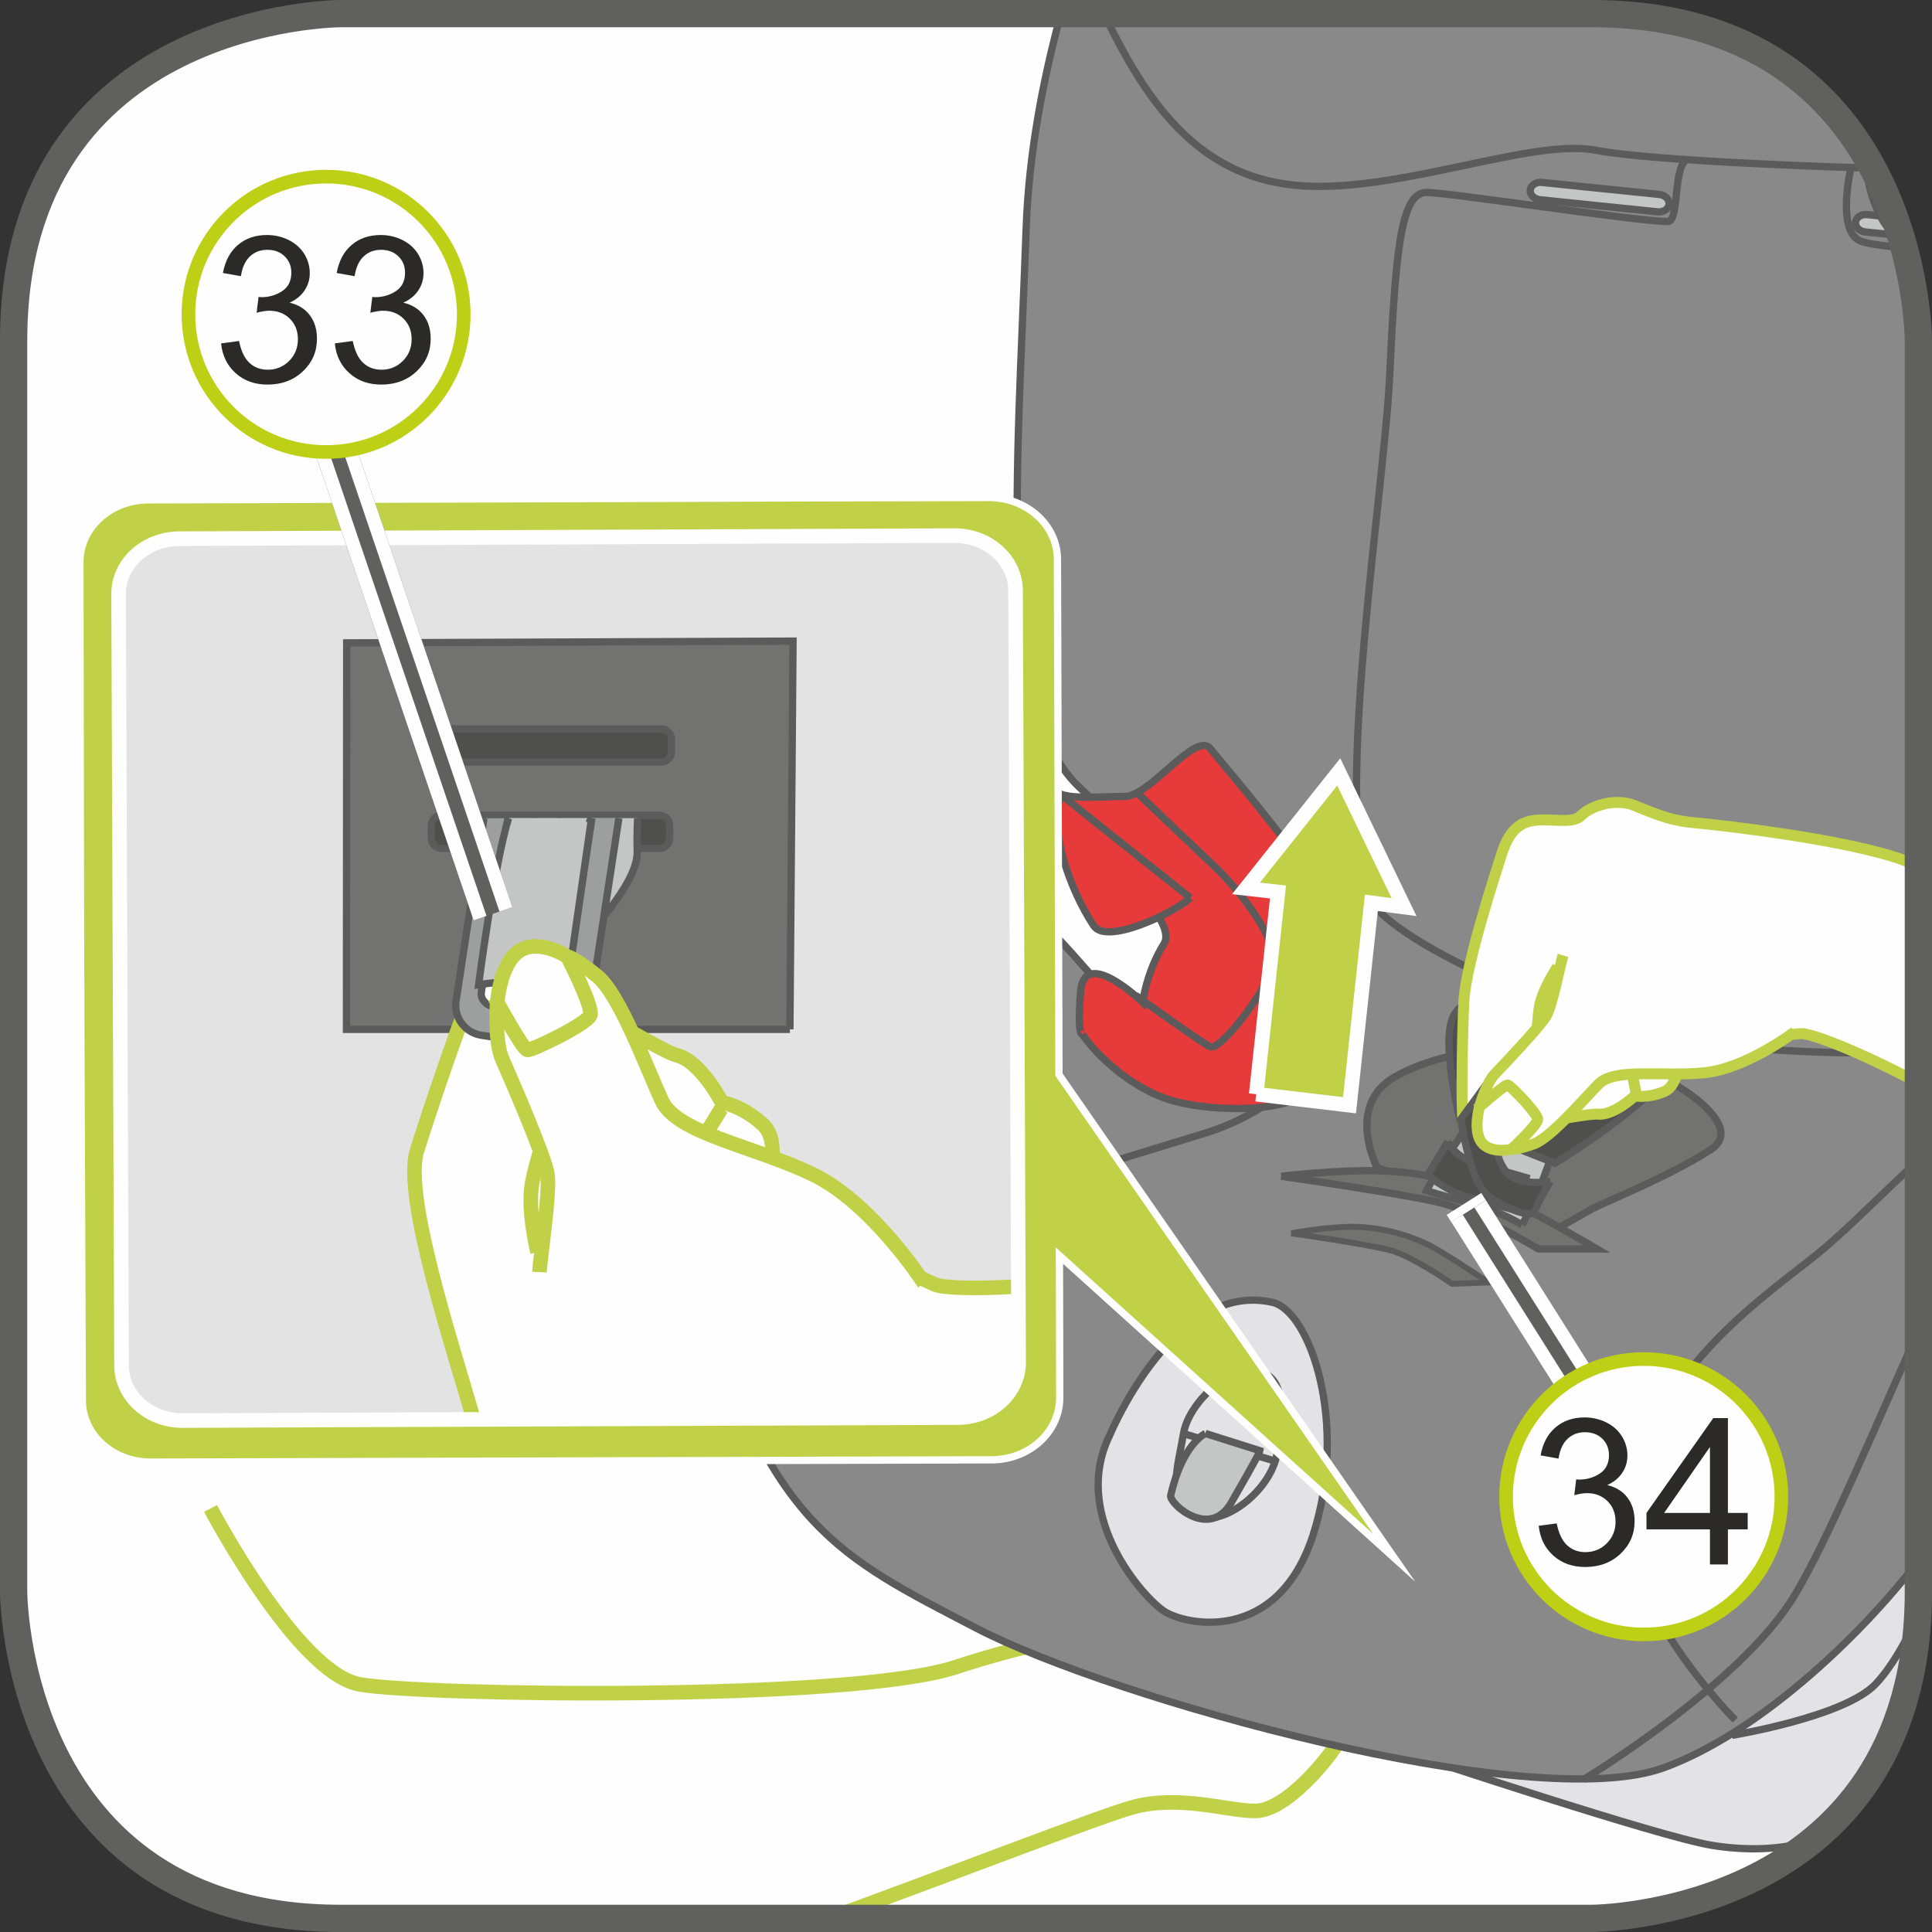 <?xml version="1.0" encoding="UTF-8"?>
<!DOCTYPE svg PUBLIC "-//W3C//DTD SVG 1.1//EN" "http://www.w3.org/Graphics/SVG/1.1/DTD/svg11.dtd">
<!-- Creator: CorelDRAW 2017 -->
<svg xmlns="http://www.w3.org/2000/svg" xml:space="preserve" width="25mm" height="25mm" version="1.1" style="shape-rendering:geometricPrecision; text-rendering:geometricPrecision; image-rendering:optimizeQuality; fill-rule:evenodd; clip-rule:evenodd"
viewBox="0 0 543.29 543.29"
 xmlns:xlink="http://www.w3.org/1999/xlink">
 <rect x="0" y="0" width="543.29" height="543.29" fill="#333333" stroke="none"/>
 <defs>
  <style type="text/css">
   <![CDATA[
    .str5 {stroke:#FEFEFE;stroke-width:4.1;stroke-miterlimit:10}
    .str4 {stroke:#FEFEFE;stroke-width:4.1;stroke-miterlimit:4}
    .str0 {stroke:#C0D147;stroke-width:4.1;stroke-miterlimit:10}
    .str6 {stroke:#C0D147;stroke-width:3.08;stroke-miterlimit:10}
    .str11 {stroke:#FEFEFE;stroke-width:11.5;stroke-miterlimit:4}
    .str3 {stroke:#FEFEFE;stroke-width:2.05;stroke-miterlimit:10}
    .str1 {stroke:#5B5B5B;stroke-width:2.05;stroke-miterlimit:10}
    .str2 {stroke:#5B5B5B;stroke-width:2.05;stroke-miterlimit:4}
    .str8 {stroke:#60605F;stroke-width:7.67;stroke-miterlimit:4}
    .str12 {stroke:#BED015;stroke-width:3.83;stroke-miterlimit:2.613}
    .str7 {stroke:#5B5B5B;stroke-width:1.66;stroke-miterlimit:10}
    .str9 {stroke:#60605F;stroke-width:11.5;stroke-linejoin:bevel;stroke-miterlimit:4}
    .str10 {stroke:#FEFEFE;stroke-width:3.82;stroke-linejoin:bevel;stroke-miterlimit:4}
    .fil1 {fill:none;fill-rule:nonzero}
    .fil0 {fill:#FEFEFE;fill-rule:nonzero}
    .fil8 {fill:#E3E3E3;fill-rule:nonzero}
    .fil6 {fill:#C4C5C5;fill-rule:nonzero}
    .fil10 {fill:#9D9E9E;fill-rule:nonzero}
    .fil3 {fill:#898989;fill-rule:nonzero}
    .fil5 {fill:#727271;fill-rule:nonzero}
    .fil9 {fill:#4F4F4E;fill-rule:nonzero}
    .fil11 {fill:#2B2A29;fill-rule:nonzero}
    .fil4 {fill:#E73A3A;fill-rule:nonzero}
    .fil2 {fill:#E3E3E7;fill-rule:nonzero}
    .fil7 {fill:#C0D147;fill-rule:nonzero}
   ]]>
  </style>
 </defs>
 <g id="Слой_x0020_1">
  <path class="fil0" d="M95.83 3.83c0,0 -92,0 -92,92l0 351.63c0,0 0,92 92,92l351.63 0c0,0 92,0 92,-92l0 -351.63c0,0 0,-92 -92,-92l-351.63 0z"/>
  <path class="fil0" d="M59.2 424.18c0,0 24.36,46.31 41.91,49.47 17.55,3.17 138,4.88 167.61,-4.83 37.14,-12.19 54.31,-9.54 59.5,-11.84 5.18,-2.28 5.53,-4.53 13.33,-7.22 7.79,-2.71 40.52,-7.9 46.51,-4.99 6,2.91 9.78,8.83 7.6,12.96 -2.19,4.12 -16.83,28.88 -21.22,34.89 -4.4,6.01 -13.98,16.55 -21.43,16.63 -7.46,0.08 -21.29,-4.61 -34.29,-1.1 -8.88,2.38 -52.68,19.39 -85.49,31.32l-137.4 0 0 0c-13.76,0 -25.47,-2.06 -35.42,-5.56l-1.21 -109.71z"/>
  <path class="fil1 str0" d="M59.2 424.18c0,0 24.36,46.31 41.91,49.47 17.55,3.17 138,4.88 167.61,-4.83 37.14,-12.19 54.31,-9.54 59.5,-11.84 5.18,-2.28 5.53,-4.53 13.33,-7.22 7.79,-2.71 40.52,-7.9 46.51,-4.99 6,2.91 9.78,8.83 7.6,12.96 -2.19,4.12 -16.83,28.88 -21.22,34.89 -4.4,6.01 -13.98,16.55 -21.43,16.63 -7.46,0.08 -21.29,-4.61 -34.29,-1.1 -8.88,2.38 -52.68,19.39 -85.49,31.32m95.04 -76.89c0,0 7.49,4.02 13.51,8.42 6,4.41 15.78,11.75 15.78,11.75m30.5 -37.97c0,0 -8.77,15.38 -12.82,20.64 -4.03,5.26 -5.47,9.37 -8.81,11.65 -3.33,2.27 -5.93,2.68 -5.93,2.68m8.19 -34.74c0,0 -9.89,15.01 -12.09,17.64 -2.22,2.64 -7.39,6.06 -8.11,7.92m-13.13 -8.05l12.14 -13.55"/>
  <path class="fil2" d="M398.31 493.76c0,0 67.85,22.62 82.94,25.13 9.04,1.51 19.58,1.51 28.55,-1.44 16.43,-13.44 29.67,-35.09 29.67,-69.98l0 0 0 -72.78 -141.16 119.06z"/>
  <path class="fil1 str1" d="M398.31 493.76c0,0 67.85,22.62 82.94,25.13 9.04,1.51 19.58,1.51 28.55,-1.44m29.67 -142.76l-141.16 119.06"/>
  <path class="fil3" d="M298.34 3.83c-5.14,18.93 -9.03,39.59 -9.77,60.18 -2.51,70.36 -8.38,135.7 15.08,157.49 23.46,21.79 37.7,36.02 35.19,46.91 -2.51,10.89 -5.87,25.13 -15.92,20.1 -10.05,-5.02 -18.43,-18.43 -29.32,-28.48 -10.89,-10.05 -60.31,-23.45 -77.91,-0.83 -17.59,22.62 -39.37,34.35 -19.27,102.2 20.1,67.86 39.37,76.24 77.91,96.34 38.53,20.11 156.65,52.78 193.51,39.37 26.13,-9.5 54.77,-36.25 71.63,-58.19l0 -343.09c0,0 0,-92 -92.01,-92l0 0 -149.12 0z"/>
  <path class="fil1 str2" d="M298.34 3.83c-5.14,18.93 -9.03,39.59 -9.77,60.18 -2.51,70.36 -8.38,135.7 15.08,157.49 23.46,21.79 37.7,36.02 35.19,46.91 -2.51,10.89 -5.87,25.13 -15.92,20.1 -10.05,-5.02 -18.43,-18.43 -29.32,-28.48 -10.89,-10.05 -60.31,-23.45 -77.91,-0.83 -17.59,22.62 -39.37,34.35 -19.27,102.2 20.1,67.86 39.37,76.24 77.91,96.34 38.53,20.11 156.65,52.78 193.51,39.37 26.13,-9.5 54.77,-36.25 71.63,-58.19m-102.63 -398.37l0.52 -36.72"/>
  <path class="fil3" d="M539.47 295.24c-15.17,1.66 -34.78,0.53 -52.36,-0.86 -31.84,-2.51 -82.94,-22.61 -98.85,-37.69 -15.91,-15.08 0.84,-115.6 2.51,-150.79 1.68,-35.18 3.13,-51.39 10.13,-51.78 4.72,-0.26 59.48,8.17 68.08,8.17 3.74,0 0.82,-18.88 7.17,-17.91 6.35,0.98 12.14,1.32 18.06,1.46 20.01,0.49 26.36,0.98 26.36,0.98 0,0 -4.31,17.94 2.48,20.91 1.83,0.8 6.46,1.43 12.41,1.91 4.01,14.78 4.02,26.18 4.02,26.18l0 199.41z"/>
  <path class="fil1 str2" d="M539.47 295.24c-15.17,1.66 -34.78,0.53 -52.36,-0.86 -31.84,-2.51 -82.94,-22.61 -98.85,-37.69 -15.91,-15.08 0.84,-115.6 2.51,-150.79 1.68,-35.18 3.13,-51.39 10.13,-51.78 4.72,-0.26 59.48,8.17 68.08,8.17 3.74,0 0.82,-18.88 7.17,-17.91 6.35,0.98 12.14,1.32 18.06,1.46 20.01,0.49 26.36,0.98 26.36,0.98 0,0 -4.31,17.94 2.48,20.91 1.83,0.8 6.46,1.43 12.41,1.91m-321.43 337.82c0,0 15.92,-43.56 36.02,-56.13 20.11,-12.57 64.51,-25.13 88.8,-32.67 24.29,-7.54 34.34,-25.13 34.34,-25.13m72.04 206.91c0,0 44.41,-26.8 59.49,-51.93 9.38,-15.65 22.99,-48.19 34.76,-74.36m0 -47.83c-9.8,8.8 -20.15,19.68 -28.9,26.68 -16.75,13.41 -51.93,36.86 -51.93,77.08 0,24.34 29.32,53.61 29.32,53.61m-0.9 4.29c0,0 31.69,-5.17 40.42,-14.47 4.26,-4.53 8.21,-11.36 11.8,-19.08"/>
  <path class="fil4" d="M304.37 290.84c3.99,5.99 14.48,15.98 26.46,18.97 11.97,2.99 28.95,2.48 34.94,-1.5 5.99,-3.99 17.46,-28.95 13.98,-42.43 -3.5,-13.47 -35.44,-50.41 -39.44,-55.4 -3.99,-5 -16.97,13.47 -23.96,13.47 -6.98,0 -20.46,1.5 -19.97,-2.99 0.5,-4.49 -0.5,-6.99 -0.5,-6.99 0,0 -4.5,9.48 0,13.48 4.49,3.99 36.43,29.95 31.44,37.94 -4.99,7.99 -5.98,16.47 -5.98,16.47 0,0 -16.48,-15.97 -17.48,-2.99 -0.99,12.98 0.51,11.98 0.51,11.98z"/>
  <path class="fil1 str2" d="M304.37 290.84c3.99,5.99 14.48,15.98 26.46,18.97 11.97,2.99 28.95,2.48 34.94,-1.5 5.99,-3.99 17.46,-28.95 13.98,-42.43 -3.5,-13.47 -35.44,-50.41 -39.44,-55.4 -3.99,-5 -16.97,13.47 -23.96,13.47 -6.98,0 -20.46,1.5 -19.97,-2.99 0.5,-4.49 -0.5,-6.99 -0.5,-6.99 0,0 -4.5,9.48 0,13.48 4.49,3.99 36.43,29.95 31.44,37.94 -4.99,7.99 -5.98,16.47 -5.98,16.47 0,0 -16.48,-15.97 -17.48,-2.99 -0.99,12.98 0.51,11.98 0.51,11.98m14.97 -10.98c0,0 17.97,12.99 20.96,14.47 3,1.5 17.97,-18.47 17.97,-24.45 0,-6 -7.99,-17.97 -16.97,-26.46 -8.98,-8.49 -20.96,-19.96 -20.96,-19.96"/>
  <path class="fil2" d="M357.77 366.21c10.77,2.45 21.47,34.44 11.49,65.39 -9.98,30.94 -35.95,25.45 -41.94,21.46 -5.99,-3.99 -25.39,-25.93 -15.97,-47.91 7.49,-17.47 24.46,-43.93 46.42,-38.93z"/>
  <path class="fil1 str1" d="M357.77 366.21c10.77,2.45 21.47,34.44 11.49,65.39 -9.98,30.94 -35.95,25.45 -41.94,21.46 -5.99,-3.99 -25.39,-25.93 -15.97,-47.91 7.49,-17.47 24.46,-43.93 46.42,-38.93"/>
  <path class="fil1 str2" d="M352.28 385.18c-6.24,-0.93 -17.97,8.98 -19.47,17.96 -1.5,8.99 -4.99,18.97 3,22.97 7.99,3.99 22.46,-7.49 23.46,-18.47 1,-10.99 3,-20.97 -6.99,-22.46m5.49 25.46l-24.95 -7.5"/>
  <path class="fil5" d="M387.23 328.29c0,0 -9,-17.47 4.98,-25.46 13.98,-7.98 35.45,-9.48 52.91,-7.48 17.46,1.99 48.41,19.97 35.93,27.95 -12.48,7.99 -29.45,14.47 -33.94,16.97 -4.49,2.5 -10.49,5.99 -10.49,5.99l-49.4 -17.96z"/>
  <path class="fil1 str1" d="M387.23 328.29c0,0 -9,-17.47 4.98,-25.46 13.98,-7.98 35.45,-9.48 52.91,-7.48 17.46,1.99 48.41,19.97 35.93,27.95 -12.48,7.99 -29.45,14.47 -33.94,16.97 -4.49,2.5 -10.49,5.99 -10.49,5.99l-49.4 -17.96"/>
  <path class="fil5" d="M360.27 330.78c0,0 16.48,-1.99 28.95,-1.5 12.47,0.5 26.46,3.99 36.44,8.98 9.98,4.99 23.45,12.97 23.45,12.97l-16.47 0c0,0 -17.46,-10.48 -27.45,-12.97 -9.98,-2.5 -44.92,-7.49 -44.92,-7.49z"/>
  <path class="fil1 str1" d="M360.27 330.78c0,0 16.48,-1.99 28.95,-1.5 12.47,0.5 26.46,3.99 36.44,8.98 9.98,4.99 23.45,12.97 23.45,12.97l-16.47 0c0,0 -17.46,-10.48 -27.45,-12.97 -9.98,-2.5 -44.92,-7.49 -44.92,-7.49"/>
  <path class="fil6" d="M469.35 57.44c-0.14,1.35 -1.6,2.3 -3.25,2.13l-33.04 -3.4c-1.65,-0.17 -2.88,-1.4 -2.74,-2.74 0.14,-1.36 1.6,-2.31 3.25,-2.14l33.03 3.39c1.66,0.18 2.89,1.4 2.75,2.75z"/>
  <path class="fil1 str2" d="M469.35 57.44c-0.14,1.35 -1.6,2.3 -3.25,2.13l-33.04 -3.4c-1.65,-0.17 -2.88,-1.4 -2.74,-2.74 0.14,-1.36 1.6,-2.31 3.25,-2.14l33.03 3.39c1.66,0.18 2.89,1.4 2.75,2.75"/>
  <path class="fil6" d="M534.47 66.25l-9.94 -1.02c-1.65,-0.17 -2.88,-1.4 -2.74,-2.74 0.14,-1.36 1.6,-2.31 3.25,-2.14l7.75 0.8c0.62,1.73 1.18,3.44 1.69,5.11z"/>
  <path class="fil1 str2" d="M534.47 66.25l-9.94 -1.02c-1.65,-0.17 -2.88,-1.4 -2.74,-2.74 0.14,-1.36 1.6,-2.31 3.25,-2.14l7.75 0.8"/>
  <path class="fil3" d="M310.5 3.83c0.22,0.52 0.45,1.04 0.69,1.54 12.57,25.97 27.65,45.23 55.29,46.91 27.65,1.67 64.5,-13.4 82.09,-10.05 17.59,3.35 76.24,5.02 76.24,5.02 0,0 1.01,14.31 10.24,20.98 -7.73,-27.1 -29.01,-64.4 -87.59,-64.4l0 0 -136.96 0z"/>
  <path class="fil1 str2" d="M310.5 3.83c0.22,0.52 0.45,1.04 0.69,1.54 12.57,25.97 27.65,45.23 55.29,46.91 27.65,1.67 64.5,-13.4 82.09,-10.05 17.59,3.35 76.24,5.02 76.24,5.02 0,0 1.01,14.31 10.24,20.98"/>
  <path class="fil6" d="M338.94 403.1c0,0 -6.49,3.04 -9.73,17.44 -0.5,2.21 10.95,12.57 17.03,2.02 8.08,-14.01 8.11,-14.6 8.11,-14.6l-15.41 -4.87z"/>
  <path class="fil1 str2" d="M338.94 403.1c0,0 -6.49,3.04 -9.73,17.44 -0.5,2.21 10.95,12.57 17.03,2.02 8.08,-14.01 8.11,-14.6 8.11,-14.6l-15.41 -4.87"/>
  <path class="fil4" d="M334.72 252.5c-4.93,4.37 -23.54,13.28 -27.17,7.81 -6.76,-10.19 -12.93,-27.72 -9.22,-36.85l36.39 29.04z"/>
  <path class="fil1 str2" d="M334.72 252.5c-4.93,4.37 -23.54,13.28 -27.17,7.81 -6.76,-10.19 -12.93,-27.72 -9.22,-36.85l36.39 29.04"/>
  <path class="fil7" d="M22.46 158.06l0.15 90.27 0.13 44.19 0.41 101.23c-0.03,9.66 8.62,17.44 19.23,17.41l236.44 -0.65c10.63,-0.01 19.2,-7.85 19.19,-17.5l-0.09 -39.92 94.14 84.98 -94.27 -135.87 -0.43 -144.89c-0.01,-9.62 -8.63,-17.4 -19.27,-17.42l-56.89 0.13 -39.4 0.14 -140.15 0.4c-10.6,0.05 -19.2,7.85 -19.17,17.5z"/>
  <path class="fil1 str3" d="M22.46 158.06l0.15 90.27 0.13 44.19 0.41 101.23c-0.03,9.66 8.62,17.44 19.23,17.41l236.44 -0.65c10.63,-0.01 19.2,-7.85 19.19,-17.5l-0.09 -39.92 94.14 84.98 -94.27 -135.87 -0.43 -144.89c-0.01,-9.62 -8.63,-17.4 -19.27,-17.42l-56.89 0.13 -39.4 0.14 -140.15 0.4c-10.6,0.05 -19.2,7.85 -19.17,17.5"/>
  <path class="fil8" d="M50.39 151.48c-9.45,0.06 -17.09,7.01 -17.04,15.57l0.83 216.96c0.05,8.58 7.72,15.5 17.22,15.46l218 -0.84c9.44,-0.04 17.11,-7.03 17.04,-15.61l-0.86 -216.94c-0.02,-8.59 -7.72,-15.48 -17.17,-15.46l-218.02 0.86z"/>
  <polygon class="fil5" points="222.13,289.47 97.42,289.47 97.49,180.78 223.01,180.28 "/>
  <polyline class="fil1 str2" points="222.13,289.47 97.42,289.47 97.49,180.78 223.01,180.28 222.13,289.47 "/>
  <path class="fil9" d="M188.31 235.64c0,1.61 -1.31,2.92 -2.92,2.92l-61.18 0c-1.62,0 -2.92,-1.31 -2.92,-2.92l0 -3.49c0,-1.61 1.3,-2.92 2.92,-2.92l61.18 0c1.61,0 2.92,1.31 2.92,2.92l0 3.49z"/>
  <path class="fil1 str1" d="M188.31 235.64c0,1.61 -1.31,2.92 -2.92,2.92l-61.18 0c-1.62,0 -2.92,-1.31 -2.92,-2.92l0 -3.49c0,-1.61 1.3,-2.92 2.92,-2.92l61.18 0c1.61,0 2.92,1.31 2.92,2.92l0 3.49"/>
  <path class="fil0" d="M286.36 361.77c-12.34,0.71 -20.86,0.42 -23.28,-0.51 -7.67,-2.94 -48.24,-26.59 -48.24,-26.59 0,0 5.57,-13.12 -0.38,-18.51 -5.95,-5.39 -11.46,-6.15 -11.46,-6.15 0,0 -5.91,-11.55 -12.64,-13.25 -6.72,-1.66 -51.17,-31.07 -54.93,-23.97 -3.75,7.08 -15.61,42.31 -18.24,51.07 -3.81,12.82 10.33,55.44 16,75.29l136.22 -0.53c9.44,-0.04 17.1,-7.03 17.04,-15.6l0 0 -0.08 -21.26z"/>
  <path class="fil1 str0" d="M286.36 361.77c-12.34,0.71 -20.86,0.42 -23.28,-0.51 -7.67,-2.94 -48.24,-26.59 -48.24,-26.59 0,0 5.57,-13.12 -0.38,-18.51 -5.95,-5.39 -11.46,-6.15 -11.46,-6.15 0,0 -5.91,-11.55 -12.64,-13.25 -6.72,-1.66 -51.17,-31.07 -54.93,-23.97 -3.75,7.08 -15.61,42.31 -18.24,51.07 -3.81,12.82 10.33,55.44 16,75.29m26.35 -100.14c0,0 -8.65,26.23 -9.95,33.95 -1.29,7.74 1.58,19.13 1.58,19.13m51.63 -40.33l-9.95 16.31"/>
  <path class="fil6" d="M163.61 264.52c0,0 15.86,-15.67 15.58,-25.11 -0.08,-2.82 -0.04,-5.96 0.1,-9.34l-36.06 0c-1.9,11.01 -4.55,21.47 -8.22,30.42 -1.59,3.92 20.33,-27 13.7,-9.88 -5.25,13.56 14.89,13.91 14.89,13.91z"/>
  <path class="fil1 str1" d="M163.61 264.52c0,0 15.86,-15.67 15.58,-25.11 -0.08,-2.82 -0.04,-5.96 0.1,-9.34m-36.06 0c-1.9,11.01 -4.55,21.47 -8.22,30.42 -1.59,3.92 20.33,-27 13.7,-9.88 -5.25,13.56 14.89,13.91 14.89,13.91"/>
  <path class="fil10" d="M153.75 285.39c-2.28,-0.36 -3.9,-2.2 -3.61,-4.1l7.83 -51.21 -6.68 0 -7.67 50.22c-0.28,1.91 -2.38,3.18 -4.66,2.83 -2.3,-0.35 -3.9,-2.18 -3.62,-4.1l7.48 -48.94 -6.72 0 -7.85 51.33c-0.72,4.65 2.48,9 7.14,9.71l20.22 3.1c4.65,0.7 8.99,-2.48 9.71,-7.14l8.71 -56.99 -7.58 0 -8.01 52.47c-0.31,1.93 -2.4,3.18 -4.69,2.84z"/>
  <path class="fil1 str2" d="M153.75 285.39c-2.28,-0.36 -3.9,-2.2 -3.61,-4.1l7.83 -51.21m8.49 0l-8.01 52.47c-0.31,1.93 -2.4,3.18 -4.69,2.84m-14.79 -2.27c-2.3,-0.35 -3.9,-2.18 -3.62,-4.1l7.48 -48.94m8.46 0l-7.67 50.22c-0.28,1.91 -2.38,3.18 -4.66,2.83m26.36 3.95l8.71 -56.99m-37.93 0l-7.85 51.33c-0.72,4.65 2.48,9 7.14,9.71l20.22 3.1c4.65,0.7 8.99,-2.48 9.71,-7.14"/>
  <path class="fil6" d="M166.27 230.55l-1.18 -0.47 -22.09 0c-4.08,13.43 -8.41,46.82 -8.41,46.82 0,0 10.1,-1.61 14.13,-0.33 4.02,1.28 10.41,3.68 10.41,3.68l7.15 -49.7z"/>
  <path class="fil1 str1" d="M166.27 230.55l-1.18 -0.47m-22.09 0c-4.08,13.43 -8.41,46.82 -8.41,46.82 0,0 10.1,-1.61 14.13,-0.33 4.02,1.28 10.41,3.68 10.41,3.68l7.15 -49.7"/>
  <path class="fil0" d="M259.89 360.91c0,0 -14.55,-22.62 -31.39,-30.7 -16.86,-8.1 -38.17,-11.44 -42.46,-20.82 -4.29,-9.41 -11.81,-29.7 -17.99,-34.8 -6.2,-5.11 -8.48,-5.59 -8.48,-5.59 0,0 -7.97,-5.21 -13.52,-1.6 -5.54,3.62 -6.25,14.76 -6.25,14.76 0,0 -0.77,10.73 1.42,15.64 2.18,4.91 11.78,27.04 12.69,32.19 0.89,5.14 -2.04,23.73 -2.21,27.73l108.19 3.18z"/>
  <path class="fil1 str0" d="M259.89 360.91c0,0 -14.55,-22.62 -31.39,-30.7 -16.86,-8.1 -38.17,-11.44 -42.46,-20.82 -4.29,-9.41 -11.81,-29.7 -17.99,-34.8 -6.2,-5.11 -8.48,-5.59 -8.48,-5.59 0,0 -7.97,-5.21 -13.52,-1.6 -5.54,3.62 -6.25,14.76 -6.25,14.76 0,0 -0.77,10.73 1.42,15.64 2.18,4.91 11.78,27.04 12.69,32.19 0.89,5.14 -2.04,23.73 -2.21,27.73m7.87 -88.72c0,0 7.33,14.18 6.42,16.53 -0.92,2.36 -16.35,9.94 -17.71,9.71 -1.35,-0.22 -9.18,-14.71 -9.18,-14.71"/>
  <path class="fil1 str4" d="M50.39 151.48c-9.45,0.06 -17.09,7.01 -17.04,15.57l0.83 216.96c0.05,8.58 7.72,15.5 17.22,15.46l218 -0.84c9.44,-0.04 17.11,-7.03 17.04,-15.61l-0.86 -216.94c-0.02,-8.59 -7.72,-15.48 -17.17,-15.46l-218.02 0.86"/>
  <polygon class="fil7" points="353.26,307.69 379.49,310.8 385.64,253.88 394.83,255.08 376.46,217.06 350.38,249.82 359.38,250.83 "/>
  <polyline class="fil1 str5" points="353.26,307.69 379.49,310.8 385.64,253.88 394.83,255.08 376.46,217.06 350.38,249.82 359.38,250.83 353.26,307.69 "/>
  <path class="fil6" d="M428.06 344.44c0,0 3.39,-6.55 4.8,-10.07 1.41,-3.53 5.28,-14.39 5.28,-14.39l-24.93 -4.57c0,0 -2.42,4.57 -6.27,9.37 -1.97,2.47 -5.75,10.07 -5.75,10.07 0,0 3.5,1.13 12.06,3.4 8.54,2.27 14.8,6.2 14.8,6.2z"/>
  <path class="fil1 str1" d="M428.06 344.44c0,0 3.39,-6.55 4.8,-10.07 1.41,-3.53 5.28,-14.39 5.28,-14.39l-24.93 -4.57c0,0 -2.42,4.57 -6.27,9.37 -1.97,2.47 -5.75,10.07 -5.75,10.07 0,0 3.5,1.13 12.06,3.4 8.54,2.27 14.8,6.2 14.8,6.2"/>
  <path class="fil9" d="M411.04 316.81c0,0 -6.65,-25.28 -1.84,-31.91 4.83,-6.62 20.23,-13.59 34.24,-11.8 17.14,2.2 31.41,20.55 24.17,30.24 -7.24,9.67 -30.33,23.77 -30.33,23.77l-26.24 -10.3z"/>
  <path class="fil1 str1" d="M411.04 316.81c0,0 -6.65,-25.28 -1.84,-31.91 4.83,-6.62 20.23,-13.59 34.24,-11.8 17.14,2.2 31.41,20.55 24.17,30.24 -7.24,9.67 -30.33,23.77 -30.33,23.77l-26.24 -10.3"/>
  <path class="fil9" d="M407.15 321.04c0,0 1.76,3.74 5.93,5.27 4.18,1.54 16.05,4.84 16.05,4.84l-2.41 9.23c0,0 -14.45,-3.4 -18.03,-5.28 -4.62,-2.41 -7.25,-4.61 -7.25,-4.61l5.71 -9.45z"/>
  <path class="fil1 str1" d="M407.15 321.04c0,0 1.76,3.74 5.93,5.27 4.18,1.54 16.05,4.84 16.05,4.84l-2.41 9.23c0,0 -14.45,-3.4 -18.03,-5.28 -4.62,-2.41 -7.25,-4.61 -7.25,-4.61l5.71 -9.45"/>
  <path class="fil0" d="M539.47 304.56c-16.5,-8.84 -29.98,-13.95 -32.85,-13.9 -5.21,0.09 -34.49,5.39 -34.49,5.39 0,0 0.48,9.02 -4.23,10.94 -4.71,1.93 -8.15,1.18 -8.15,1.18 0,0 -6.02,5.6 -10.39,5.14 -4.36,-0.46 -37.2,7.43 -37.9,2.39 -0.69,-5.04 -0.13,-28.57 0.2,-34.35 0.63,-10.58 9.12,-36.44 10.35,-40.36 1.22,-3.92 3.11,-9.01 8.37,-10.1 5.25,-1.09 11.72,1.09 14.28,-1.56 2.55,-2.64 9.55,-5.03 14.97,-2.81 7.71,3.18 10.91,4.31 17.27,4.88 6.36,0.57 43.08,4.69 58.72,10.6l3.85 1.48 0 61.08z"/>
  <path class="fil1 str6" d="M539.47 304.56c-16.5,-8.84 -29.98,-13.95 -32.85,-13.9 -5.21,0.09 -34.49,5.39 -34.49,5.39 0,0 0.48,9.02 -4.23,10.94 -4.71,1.93 -8.15,1.18 -8.15,1.18 0,0 -6.02,5.6 -10.39,5.14 -4.36,-0.46 -37.2,7.43 -37.9,2.39 -0.69,-5.04 -0.13,-28.57 0.2,-34.35 0.63,-10.58 9.12,-36.44 10.35,-40.36 1.22,-3.92 3.11,-9.01 8.37,-10.1 5.25,-1.09 11.72,1.09 14.28,-1.56 2.55,-2.64 9.55,-5.03 14.97,-2.81 7.71,3.18 10.91,4.31 17.27,4.88 6.36,0.57 43.08,4.69 58.72,10.6l3.85 1.48m-107.98 61.82c0,0 0.53,-17.49 1.43,-22.36 0.9,-4.89 5.07,-11.05 5.07,-11.05m22.02 35.2l-2.4 -11.87"/>
  <path class="fil9" d="M435.95 332.25c0,0 -3.73,0.44 -5.5,0.21 -4.6,-0.57 -6.49,-1.52 -8.46,-5.45 -1.54,-3.07 -5.23,-20.46 -5.23,-20.46l-5.94 8.13c0,0 2.31,16.57 7.1,21.08 3.4,3.21 12.68,7.21 13.63,4.84 1.32,-3.3 4.39,-8.36 4.39,-8.36z"/>
  <path class="fil1 str1" d="M435.95 332.25c0,0 -3.73,0.44 -5.5,0.21 -4.6,-0.57 -6.49,-1.52 -8.46,-5.45 -1.54,-3.07 -5.23,-20.46 -5.23,-20.46l-5.94 8.13c0,0 2.31,16.57 7.1,21.08 3.4,3.21 12.68,7.21 13.63,4.84 1.32,-3.3 4.39,-8.36 4.39,-8.36"/>
  <path class="fil0" d="M504.64 290.18c0,0 -13.55,10.31 -25.33,11.48 -11.79,1.17 -25.21,-1.45 -29.79,3.21 -4.58,4.67 -13.46,15.12 -18.25,16.82 -4.79,1.7 -6.26,1.5 -6.26,1.5 0,0 -5.87,1.37 -8.39,-1.98 -2.52,-3.35 -0.52,-10.15 -0.52,-10.15 0,0 1.86,-6.55 4.23,-9 2.36,-2.45 12.87,-13.55 14.52,-16.42 1.64,-2.86 3.92,-14.58 4.68,-16.99l65.1 21.54z"/>
  <path class="fil1 str6" d="M504.64 290.18c0,0 -13.55,10.31 -25.33,11.48 -11.79,1.17 -25.21,-1.45 -29.79,3.21 -4.58,4.67 -13.46,15.12 -18.25,16.82 -4.79,1.7 -6.26,1.5 -6.26,1.5 0,0 -5.87,1.37 -8.39,-1.98 -2.52,-3.35 -0.52,-10.15 -0.52,-10.15 0,0 1.86,-6.55 4.23,-9 2.36,-2.45 12.87,-13.55 14.52,-16.42 1.64,-2.86 3.92,-14.58 4.68,-16.99m-14.52 54.54c0,0 7.43,-6.85 7.4,-8.46 -0.04,-1.61 -7.59,-9.46 -8.44,-9.62 -0.86,-0.17 -8.66,6.78 -8.66,6.78"/>
  <path class="fil9" d="M188.83 211.37c0,1.61 -1.31,2.92 -2.93,2.92l-61.17 0c-1.63,0 -2.93,-1.31 -2.93,-2.92l0 -3.49c0,-1.61 1.3,-2.92 2.93,-2.92l61.17 0c1.62,0 2.93,1.31 2.93,2.92l0 3.49z"/>
  <path class="fil1 str1" d="M188.83 211.37c0,1.61 -1.31,2.92 -2.93,2.92l-61.17 0c-1.63,0 -2.93,-1.31 -2.93,-2.92l0 -3.49c0,-1.61 1.3,-2.92 2.93,-2.92l61.17 0c1.62,0 2.93,1.31 2.93,2.92l0 3.49"/>
  <path class="fil5" d="M363.09 346.81c0,0 10.11,-1.92 17.82,-1.82 7.72,0.1 16.45,2.48 22.76,6.13 6.29,3.63 14.84,9.51 14.84,9.51l-10.17 0.38c0,0 -11.08,-7.71 -17.31,-9.41 -6.24,-1.71 -27.94,-4.78 -27.94,-4.78z"/>
  <path class="fil1 str7" d="M363.09 346.81c0,0 10.11,-1.92 17.82,-1.82 7.72,0.1 16.45,2.48 22.76,6.13 6.29,3.63 14.84,9.51 14.84,9.51l-10.17 0.38c0,0 -11.08,-7.71 -17.31,-9.41 -6.24,-1.71 -27.94,-4.78 -27.94,-4.78"/>
  <path class="fil1 str8" d="M95.83 3.83c0,0 -92,0 -92,92l0 351.63c0,0 0,92 92,92l351.63 0c0,0 92,0 92,-92l0 -351.63c0,0 0,-92 -92,-92l-351.63 0z"/>
  <line class="fil1 str9" x1="91.94" y1="119.39" x2="138.63" y2= "256.95" />
  <line class="fil1 str10" x1="95.57" y1="118.16" x2="142.27" y2= "255.72" />
  <line class="fil1 str10" x1="88.31" y1="120.62" x2="135" y2= "258.18" />
  <line class="fil1 str11" x1="91.94" y1="119.39" x2="91.01" y2= "116.65" />
  <path class="fil0" d="M130.41 88.39c0,21.38 -17.31,38.72 -38.7,38.72 -21.38,0 -38.72,-17.34 -38.72,-38.72 0,-21.37 17.34,-38.72 38.72,-38.72 21.39,0 38.7,17.36 38.7,38.72z"/>
  <path class="fil1 str12" d="M130.41 88.39c0,21.38 -17.31,38.72 -38.7,38.72 -21.38,0 -38.72,-17.34 -38.72,-38.72 0,-21.37 17.34,-38.72 38.72,-38.72 21.39,0 38.7,17.36 38.7,38.72z"/>
  <path class="fil11" d="M62.17 96.56l5.05 -0.67c0.59,2.87 1.58,4.94 2.97,6.19 1.38,1.26 3.1,1.89 5.1,1.89 2.36,0 4.37,-0.83 6.02,-2.48 1.65,-1.65 2.46,-3.68 2.46,-6.11 0,-2.33 -0.75,-4.24 -2.26,-5.75 -1.52,-1.5 -3.46,-2.25 -5.8,-2.25 -0.95,0 -2.14,0.2 -3.55,0.57l0.55 -4.45c0.34,0.05 0.6,0.07 0.81,0.07 2.15,0 4.09,-0.57 5.82,-1.7 1.71,-1.12 2.58,-2.85 2.58,-5.18 0,-1.86 -0.62,-3.39 -1.87,-4.61 -1.26,-1.22 -2.89,-1.83 -4.86,-1.83 -1.97,0 -3.6,0.62 -4.91,1.86 -1.32,1.24 -2.17,3.1 -2.54,5.56l-5.05 -0.9c0.62,-3.39 2.02,-6.02 4.22,-7.89 2.18,-1.86 4.9,-2.79 8.16,-2.79 2.23,0 4.3,0.49 6.19,1.45 1.89,0.96 3.34,2.28 4.35,3.94 0.99,1.66 1.5,3.44 1.5,5.31 0,1.78 -0.47,3.39 -1.43,4.84 -0.96,1.47 -2.36,2.63 -4.24,3.49 2.43,0.57 4.32,1.73 5.67,3.51 1.35,1.78 2.02,3.98 2.02,6.63 0,3.6 -1.3,6.65 -3.93,9.14 -2.62,2.49 -5.95,3.75 -9.94,3.75 -3.62,0 -6.62,-1.07 -9,-3.22 -2.39,-2.15 -3.75,-4.94 -4.09,-8.38zm31.98 0l5.05 -0.67c0.59,2.87 1.58,4.94 2.97,6.19 1.38,1.26 3.1,1.89 5.1,1.89 2.36,0 4.37,-0.83 6.02,-2.48 1.65,-1.65 2.46,-3.68 2.46,-6.11 0,-2.33 -0.75,-4.24 -2.26,-5.75 -1.52,-1.5 -3.46,-2.25 -5.8,-2.25 -0.95,0 -2.14,0.2 -3.55,0.57l0.55 -4.45c0.34,0.05 0.6,0.07 0.81,0.07 2.15,0 4.09,-0.57 5.82,-1.7 1.71,-1.12 2.58,-2.85 2.58,-5.18 0,-1.86 -0.62,-3.39 -1.87,-4.61 -1.26,-1.22 -2.89,-1.83 -4.86,-1.83 -1.97,0 -3.6,0.62 -4.91,1.86 -1.32,1.24 -2.17,3.1 -2.54,5.56l-5.05 -0.9c0.62,-3.39 2.02,-6.02 4.22,-7.89 2.18,-1.86 4.9,-2.79 8.16,-2.79 2.23,0 4.3,0.49 6.19,1.45 1.89,0.96 3.34,2.28 4.35,3.94 0.99,1.66 1.5,3.44 1.5,5.31 0,1.78 -0.47,3.39 -1.43,4.84 -0.96,1.47 -2.36,2.63 -4.24,3.49 2.43,0.57 4.32,1.73 5.67,3.51 1.35,1.78 2.02,3.98 2.02,6.63 0,3.6 -1.3,6.65 -3.93,9.14 -2.62,2.49 -5.95,3.75 -9.94,3.75 -3.62,0 -6.62,-1.07 -9,-3.22 -2.39,-2.15 -3.75,-4.94 -4.09,-8.38z"/>
  <line class="fil1 str9" x1="412.96" y1="340.57" x2="476.99" y2= "442.05" />
  <line class="fil1 str10" x1="416.21" y1="338.52" x2="480.24" y2= "440.01" />
  <line class="fil1 str10" x1="409.72" y1="342.62" x2="473.75" y2= "444.1" />
  <line class="fil1 str11" x1="412.96" y1="340.57" x2="411.68" y2= "338.55" />
  <path class="fil0" d="M500.94 420.89c0,21.38 -17.31,38.72 -38.7,38.72 -21.38,0 -38.72,-17.34 -38.72,-38.72 0,-21.37 17.34,-38.72 38.72,-38.72 21.39,0 38.7,17.36 38.7,38.72z"/>
  <path class="fil1 str12" d="M500.94 420.89c0,21.38 -17.31,38.72 -38.7,38.72 -21.38,0 -38.72,-17.34 -38.72,-38.72 0,-21.37 17.34,-38.72 38.72,-38.72 21.39,0 38.7,17.36 38.7,38.72z"/>
  <path class="fil11" d="M432.7 429.06l5.05 -0.67c0.59,2.87 1.58,4.94 2.97,6.19 1.38,1.26 3.1,1.89 5.1,1.89 2.36,0 4.37,-0.83 6.02,-2.48 1.65,-1.65 2.46,-3.68 2.46,-6.11 0,-2.33 -0.75,-4.24 -2.26,-5.75 -1.52,-1.5 -3.46,-2.25 -5.8,-2.25 -0.95,0 -2.14,0.2 -3.55,0.57l0.55 -4.45c0.34,0.05 0.6,0.07 0.81,0.07 2.15,0 4.09,-0.57 5.82,-1.7 1.71,-1.12 2.58,-2.85 2.58,-5.18 0,-1.86 -0.62,-3.39 -1.87,-4.61 -1.26,-1.22 -2.89,-1.83 -4.86,-1.83 -1.97,0 -3.6,0.62 -4.91,1.86 -1.32,1.24 -2.17,3.1 -2.54,5.56l-5.05 -0.9c0.62,-3.39 2.02,-6.02 4.22,-7.89 2.18,-1.86 4.9,-2.79 8.16,-2.79 2.23,0 4.3,0.49 6.19,1.45 1.89,0.96 3.34,2.28 4.35,3.94 0.99,1.66 1.5,3.44 1.5,5.31 0,1.78 -0.47,3.39 -1.43,4.84 -0.96,1.47 -2.36,2.63 -4.24,3.49 2.43,0.57 4.32,1.73 5.67,3.51 1.35,1.78 2.02,3.98 2.02,6.63 0,3.6 -1.3,6.65 -3.93,9.14 -2.62,2.49 -5.95,3.75 -9.94,3.75 -3.62,0 -6.62,-1.07 -9,-3.22 -2.39,-2.15 -3.75,-4.94 -4.09,-8.38zm48.15 10.87l0 -9.86 -17.85 0 0 -4.63 18.78 -26.66 4.12 0 0 26.66 5.56 0 0 4.63 -5.56 0 0 9.86 -5.05 0zm0 -14.49l0 -18.55 -12.88 18.55 12.88 0z"/>
 </g>
</svg>
